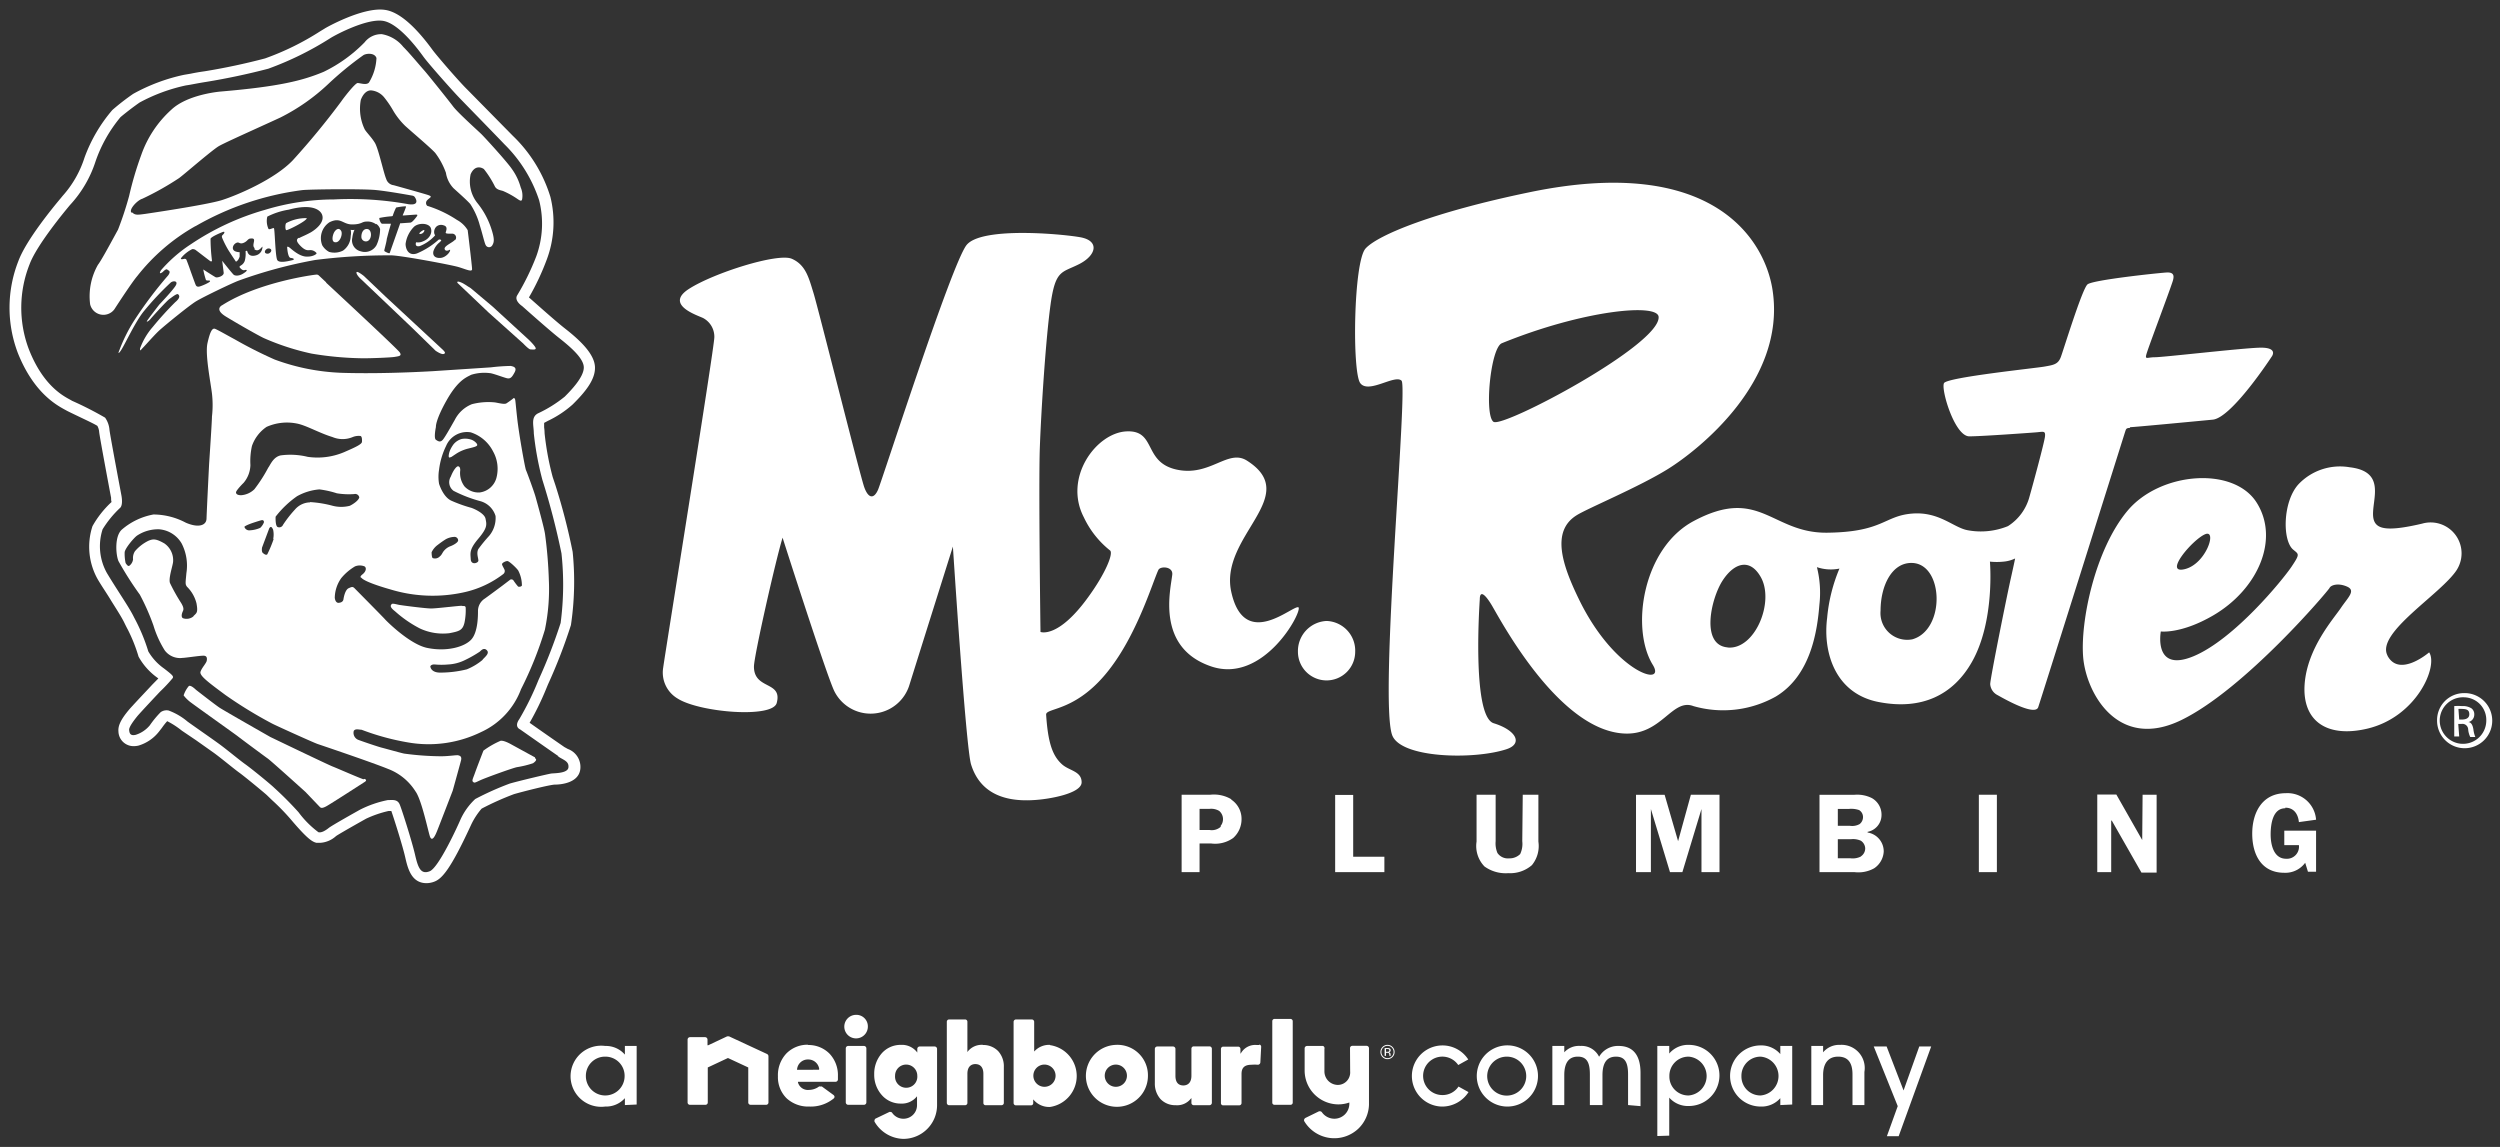 <svg width="194" height="89" fill="none" xmlns="http://www.w3.org/2000/svg"><rect width="100%" height="100%" fill="#333333" stroke="none"/><path d="M95.53 62.011a2.644 2.644 0 00-1.615-.34h-2.221v6.004h1.392v-2.221h.903a2.399 2.399 0 001.71-.43 1.955 1.955 0 00.645-1.48 1.79 1.79 0 00-.778-1.481l-.037-.052zm-.793 2.14a1.036 1.036 0 01-.859.259h-.792v-1.644h.785c.258-.026.517.031.74.163a.837.837 0 01.104 1.17l.022.052zm58.822 3.524h1.399V61.67h-1.399v6.005zm-52.78-20.532c-.311-.355-4.183 3.48-5.228-1.192-.977-4.346 5.561-7.448 1.207-10.21-1.48-.933-2.858 1.273-5.464.696-2.607-.578-1.54-3.073-3.88-2.962-2.34.111-4.91 3.577-3.31 6.664a7.197 7.197 0 002.044 2.584c.259.252-.385 1.807-1.703 3.613-2.348 3.25-3.703 2.703-3.703 2.703s-.155-11.388-.052-14.275c.104-2.888.452-8.36.83-11.107.377-2.747.866-2.473 2.221-3.161 1.355-.689 1.6-1.822.074-2.088-1.525-.267-7.649-.815-8.804.6-1.155 1.414-6.568 18.303-6.879 19.006-.31.703-.74.703-1.066-.207-.326-.91-3.576-13.905-3.94-15.075-.362-1.17-.599-2.177-1.68-2.65-1.081-.475-6.08 1.102-7.997 2.346-1.918 1.244.74 2.059 1.126 2.259a1.644 1.644 0 01.858 1.48c0 .807-3.85 24.7-3.968 25.634a2.34 2.34 0 001.118 2.406c1.695 1.081 7.404 1.555 7.693.333.452-1.71-1.77-1-1.77-2.813 0-.8 1.689-8.27 2.222-10.003 0 0 3.398 10.64 4.013 11.906a3.147 3.147 0 005.835-.497c.925-2.961 3.369-10.72 3.369-10.72s1 15.548 1.407 16.896c.548 1.791 1.999 2.961 4.88 2.776 1.154-.06 3.702-.503 3.702-1.377s-.963-.889-1.526-1.4c-.74-.666-1.088-1.688-1.229-3.857 0-.563 2.444-.178 5.058-3.702 2.095-2.799 3.243-6.664 3.657-7.53.163-.304 1.14-.267 1.074.37-.118 1.14-1.31 5.686 3.058 7.138 4.043 1.332 7.042-4.243 6.738-4.598l.015.014zm65.457 18.044l-2.007-3.531h-1.481v6.02h1.081v-4h.045l2.302 4.036h1.178V61.67h-1.089l-.029 3.517zm-.948-32.037c.281 0 5.183-.467 6.42-.585 1.48-.134 4.583-4.902 4.583-4.902s.563-.74-1.007-.681c-1.57.06-7.405.74-8.071.74-.666 0-.829.282-.57-.488s1.636-4.443 1.866-5.139c.177-.496.363-1-.407-.948-.771.052-5.695.578-6.109.919-.415.34-1.859 5.071-2.074 5.642-.214.57-.57.614-1.281.74-.71.126-7.523.83-7.782 1.28-.259.452.822 4.132 1.962 4.132.941 0 4.628-.266 5.184-.31.555-.045.74-.149.688.325-.052.474-.955 3.798-1.192 4.628a3.883 3.883 0 01-1.681 2.325 5.574 5.574 0 01-3.124.318c-1.111-.2-2.222-1.48-4.362-1.288-2.14.192-2.221 1.429-6.538 1.48-4.317.052-5.242-3.642-10.366-.903-3.954 2.11-4.91 8.33-3.17 11.158 1.089 1.77-2.961.63-5.738-5.101-1.288-2.65-2.162-5.25-.193-6.494.867-.555 4.91-2.22 7.168-3.642 2.258-1.422 9.108-6.738 8.064-13.794-.571-3.917-4.591-10.603-18.838-7.649-7.53 1.555-11.81 3.332-12.75 4.369-.941 1.036-1.052 9.58-.415 10.447.637.866 2.695-.703 3.206-.185.511.518-1.732 24.537-.74 27.47.614 1.835 6.345 1.961 8.885 1.125 1.303-.43.741-1.481-.992-2.014-1.733-.533-1.081-9.626-1.081-9.626 0-.592.296-.562.896.415.6.977 5.183 9.818 10.366 10.01 2.859.111 3.658-2.754 5.309-2.132a8.35 8.35 0 006.398-.74c2.754-1.652 3.228-5.183 3.384-7.138a8.152 8.152 0 00-.193-2.903 3.35 3.35 0 001.748.111 12.79 12.79 0 00-.955 3.828c-.341 2.673.622 5.865 3.983 6.524 3.362.659 5.798-.548 7.249-3.103 1.807-3.176 1.4-7.789 1.4-7.789.354.037.712.037 1.066 0 .308-.028.609-.111.889-.244 0 0-.037.214-.348 1.606-.311 1.392-1.585 7.715-1.585 8.145a1.036 1.036 0 00.541.837c.162.081 2.91 1.717 3.184.955.318-.955 6.664-21.124 6.745-21.376.082-.252.096-.281.385-.304l-.007-.051zm-49.381-.408c-.741-.466-.252-5.745.636-6.108 6.25-2.547 12.092-3.132 12.166-2.044.148 2.162-12.047 8.619-12.802 8.145v.007zm18.156 17.496c-2.125-.185-1.281-3.813-.393-5.182.889-1.37 2.111-1.777 2.962-.282 1.096 1.925-.452 5.664-2.562 5.472l-.007-.008zm14.342-.629a2.074 2.074 0 01-2.473-2.221c0-1.918.874-3.769 2.473-3.702 2.429.11 2.57 5.183 0 5.923zm36.86 1.251c-.903-1.747 4.132-4.738 5.369-6.619a2.399 2.399 0 00-2.681-3.606c-2.177.511-3.139.474-3.539.067-.992-.985 1.37-4.043-2.081-4.443a4.443 4.443 0 00-3.961 1.31c-1.237 1.341-1.274 4.384-.415 5.087.429.363.541.312-.133 1.319-.674 1.006-4.443 5.627-7.597 6.945-3.155 1.317-2.548-1.918-2.548-1.918s1.563.207 4.051-1.237c3.495-2.036 5.183-5.923 3.384-8.766-1.8-2.843-7.509-2.377-10.026.644-2.518 3.02-3.658 8.56-3.436 11.336.222 2.776 2.681 7.308 7.627 4.894 4.946-2.414 11.403-10.047 11.492-10.247.089-.2.622-.422 1.347-.111.726.31.089.836-.474 1.673-.562.837-2.613 3.117-2.806 5.923-.192 2.806 1.688 4.176 4.85 3.436 3.851-.904 5.531-4.857 4.813-5.924 0 0-2.317 2-3.236.252v-.015zM171.1 41.465c.985-.445.104 2.302-1.569 2.702-1.674.4.585-2.266 1.569-2.703zm6.242 21.212c.674 0 .993.511 1.052 1.118l1.333-.185a2.222 2.222 0 00-2.355-2.058c-1.807 0-2.599 1.48-2.599 3.14 0 1.658.74 3.035 2.481 3.035a1.901 1.901 0 001.629-.777l.214.696h.63v-3.184h-2.466v1.118h1.133a.937.937 0 01-.585.997.93.93 0 01-.407.062c-.97 0-1.2-1.104-1.2-1.881 0-.777.148-2.036 1.14-2.036v-.045zm-72.335-.992h-1.399v5.99h3.82v-1.192h-2.421v-4.798zm.156-11.106a2.303 2.303 0 00-2.222-2.392 2.334 2.334 0 00-2.221 2.392 2.223 2.223 0 002.221 2.221 2.223 2.223 0 002.222-2.221zm39.762 13.972a1.328 1.328 0 001.081-1.296 1.477 1.477 0 00-.74-1.318 2.54 2.54 0 00-1.377-.26h-2.696v5.998h2.696a2.51 2.51 0 001.547-.296 1.669 1.669 0 00.741-1.296 1.482 1.482 0 00-1.252-1.48v-.052zm-2.31-1.777h.844c.272-.03.548 0 .807.088a.627.627 0 01.304.541.687.687 0 01-.267.548 1.19 1.19 0 01-.74.133h-.948v-1.31zm1.77 3.702a1.423 1.423 0 01-.8.126h-.97V65.12h1.044c.253-.025.508.016.74.118a.743.743 0 01.341.585.736.736 0 01-.311.614l-.044.038zm-14.165-1.2l-1.044-3.598h-2.222v5.997h1.155v-4.894l1.481 4.894h.963l1.481-4.894v4.894h1.399V61.67h-2.221l-.992 3.606zm-12.092 0a1.84 1.84 0 01-.163 1 1.17 1.17 0 01-.866.333.975.975 0 01-.896-.415 1.912 1.912 0 01-.141-.918V61.67h-1.481v3.636a2.282 2.282 0 00.615 1.932 2.806 2.806 0 001.844.519 2.57 2.57 0 001.836-.622 2.36 2.36 0 00.445-.862c.086-.314.106-.644.058-.967V61.67h-1.214l-.037 3.606zm73.098-11.491a2.138 2.138 0 011.548 3.647 2.141 2.141 0 01-3.658-1.522 2.103 2.103 0 01.608-1.506 2.1 2.1 0 011.502-.619zm0 .326a1.809 1.809 0 00-1.88 2.093 1.813 1.813 0 001.39 1.474 1.807 1.807 0 002.2-1.753 1.75 1.75 0 00-1.038-1.662 1.755 1.755 0 00-.672-.152zm-.392 3.036h-.385v-2.355c.199-.015.4-.015.599 0 .26-.02.518.043.741.178a.575.575 0 01.215.488.596.596 0 01-.46.578c.208 0 .341.222.393.577.023.199.073.393.148.578h-.392a1.61 1.61 0 01-.163-.6.445.445 0 00-.511-.415h-.259l.074.97zm0-1.311h.214c.311 0 .57-.111.57-.407 0-.297-.148-.415-.57-.415a1.207 1.207 0 00-.274 0l.06.822z" fill="#fff"/><path fill-rule="evenodd" clip-rule="evenodd" d="M44.045 58.109l-.252-.14a345.92 345.92 0 01-2.695-1.881c.488-.852.918-1.735 1.288-2.644l.134-.325a40.92 40.92 0 001.784-4.613c.28-1.88.325-3.788.134-5.68a47.988 47.988 0 00-1.34-5.182l-.208-.622c-.3-1.114-.51-2.25-.63-3.399a3.251 3.251 0 00-.036-.459v-.348l.288-.155c.7-.33 1.349-.759 1.926-1.274.925-.918 1.77-1.902 1.732-2.902-.037-1-1.118-2.044-2.288-2.962-.573-.441-1.765-1.496-2.424-2.08l-.002-.002-.012-.01c-.185-.164-.326-.29-.398-.351a19.185 19.185 0 001.392-2.962 8.211 8.211 0 00.274-4.835 11.047 11.047 0 00-2.91-4.738L36.241 6.93c-.578-.562-2.325-2.576-2.688-3.072C32.168 1.963 30.909.897 29.85.764c-1.703-.237-4.62 1.414-4.665 1.458l-.319.193a20.878 20.878 0 01-4.294 2.117 49.089 49.089 0 01-4.695 1c-.526.074-.822.133-1.074.185l-.525.089a14.193 14.193 0 00-3.947 1.48c-.562.387-1.1.804-1.614 1.252a11.927 11.927 0 00-2.162 3.702 8.143 8.143 0 01-1.696 2.962l-.133.163c-.622.74-2.695 3.265-3.295 4.88a9.892 9.892 0 00-.045 7.151c1.23 3.082 2.99 4.036 3.692 4.417l.048.026c.07.041.22.115.415.21a155.137 155.137 0 00.532.256l.317.152c.426.203.942.449 1.164.589.082.148.13.312.141.481.074.578.837 4.628.926 5.102 0 .096 0 .23.037.326a7.632 7.632 0 00-1.481 1.873 5.138 5.138 0 00.414 4.139c.182.309.376.608.561.894.17.263.334.516.476.757l.145.231c.376.597.7 1.111.877 1.48.096.199.178.362.259.51.346.678.628 1.387.844 2.118.363.654.87 1.219 1.481 1.65l.052.045-.104.104-.363.37c-.07.077-.218.234-.4.428-.503.535-1.273 1.355-1.436 1.556-.615.74-.83 1.215-.792 1.651a1.17 1.17 0 001.184 1.14 1.6 1.6 0 00.378-.044 3.168 3.168 0 001.57-1.066l.237-.303c.127-.184.265-.36.415-.526.404.206.787.454 1.14.74l1.096.74 1.392.985c.274.2.659.504 1.029.8.37.296.74.592.948.74.466.341 1.843 1.481 2.11 1.718l.422.407c.511.464.994.959 1.444 1.481 1.318 1.555 1.68 1.748 2 1.83h.295a2.01 2.01 0 001.23-.527c.148-.103.844-.51 2.08-1.206l.252-.141a8.487 8.487 0 011.725-.593h.23c.237.682.874 2.696 1.073 3.57.2.873.474 2.028 1.66 2.028a1.72 1.72 0 00.621-.126c.593-.23 1.266-1.014 2.755-4.228l.096-.207c.211-.44.48-.852.8-1.222a22.05 22.05 0 012.51-1.125c.74-.215 2.82-.74 3.176-.74.356 0 1.874-.082 1.977-1.237a1.48 1.48 0 00-.962-1.525l-.03-.015zm-.689.585c-.459-.311-2.998-2.095-2.998-2.095s-.49-.185-.06-.793a22.256 22.256 0 001.481-3.02 40.933 40.933 0 001.726-4.443 22.67 22.67 0 00.066-5.398 57.097 57.097 0 00-1.48-5.7 23.474 23.474 0 01-.667-3.614c0-.145-.014-.292-.028-.436-.043-.457-.084-.88.339-1.112a9.922 9.922 0 002.088-1.303c.533-.533 1.48-1.525 1.48-2.265 0-.74-1.14-1.674-1.954-2.318-.814-.644-2.828-2.443-2.828-2.443s-.645-.415-.386-.837a19.251 19.251 0 001.481-3.028 7.403 7.403 0 00.223-4.34 10.816 10.816 0 00-2.696-4.353c-.303-.32-1.312-1.359-2.188-2.26a484.061 484.061 0 01-1.322-1.36c-.547-.57-2.369-2.614-2.776-3.177-.407-.563-1.91-2.606-3.155-2.784-1.244-.177-3.59 1.044-4.072 1.348a24.575 24.575 0 01-4.813 2.37 52.66 52.66 0 01-4.806 1.02c-.253.04-.45.074-.614.103l-.34.063c-.208.04-.384.074-.63.109a13.45 13.45 0 00-3.591 1.325c-.837.585-1.481 1.133-1.481 1.133a10.92 10.92 0 00-1.94 3.436 9.077 9.077 0 01-1.985 3.39c-.385.46-2.57 3.088-3.132 4.591a9.136 9.136 0 00-.074 6.56C3.306 29.86 4.847 30.693 5.413 31c.077.042.135.074.173.1.88.39 1.737.827 2.57 1.31.198.281.316.612.34.955.074.57.918 5.035.918 5.035s.163.74-.082 1a8.087 8.087 0 00-1.37 1.673 4.265 4.265 0 00.341 3.406c.34.566.684 1.103 1 1.595v.002c.469.73.873 1.36 1.103 1.838.455.84.825 1.723 1.103 2.636.308.525.724.977 1.222 1.326.681.526.74.6.674.74-.307.37-.636.721-.985 1.051 0 0-1.577 1.674-1.784 1.933-.208.26-.637.807-.615 1.044.022.237.074.481.511.378a2.33 2.33 0 001.096-.74c.249-.362.529-.702.837-1.015a.782.782 0 01.293-.13.792.792 0 01.321-.003c.54.2 1.042.493 1.481.866.25.18.62.44 1.007.712l.618.434c.343.242.656.464.863.616.271.199.65.5 1.016.79l.008.007c.381.304.75.596.968.75.43.304 1.88 1.481 2.221 1.807a26.876 26.876 0 011.903 1.91 7.47 7.47 0 001.548 1.555c.244.06.57-.148.8-.333.229-.185 2.036-1.2 2.436-1.422a8.32 8.32 0 012.147-.74l.149-.003c.305-.01.616-.02.77.336.177.415.962 2.903 1.191 3.895.23.992.43 1.577 1.14 1.296.711-.282 2.222-3.614 2.392-4.02a5.011 5.011 0 011.14-1.585 22.626 22.626 0 012.68-1.2c.741-.215 2.963-.74 3.207-.777.043-.007.111-.011.195-.016.391-.024 1.116-.07 1.153-.466.034-.368-.206-.502-.526-.681h-.002a4.757 4.757 0 01-.309-.185l.081.015z" fill="#fff"/><path d="M34.419 27.47c-.178.052-.614-.251-.614-.251l-1.852-1.807-4.013-3.82c-.155-.148-.34-.407-.26-.482.082-.074.556.304.556.304l1.688 1.607 4.443 4.124c.178.178.23.274.052.326zm-1.54-9.617c.133-.038 0 .288-.252.303-.252.015.119-.266.252-.303zm-6.909.111c-.155.214-.303.836.06.836.355.03.585-.636.444-.88-.14-.245-.348-.171-.503.044zm2.33.757a.35.35 0 00.158.005h.015c.422-.11.415-.955 0-.955-.274-.015-.43.281-.43.592a.348.348 0 00.258.358zm-6.076-1.416c-.104.044-.104.555 0 .555h-.008c.104.03 1.637-.74 1.585-.933a3.23 3.23 0 00-1.577.378z" fill="#fff"/><path fill-rule="evenodd" clip-rule="evenodd" d="M23.475 14.75a22.335 22.335 0 00-8.3 2.799h-.015a15.275 15.275 0 00-4.502 3.865c-.407.481-1.378 1.962-1.785 2.591a1.058 1.058 0 01-1.88-.4 4.938 4.938 0 01.607-3.057c.224-.279.866-1.46 1.26-2.182.14-.257.248-.456.295-.536.335-.86.624-1.737.866-2.628.245-1.078.56-2.139.94-3.177a8.507 8.507 0 012.333-3.51c1.296-1.22 3.85-1.413 3.85-1.413 4.51-.385 6.339-.844 7.982-1.533a11.306 11.306 0 003.17-2.288 1.63 1.63 0 011.332-.63 2.74 2.74 0 011.666.986c.336.33.931 1.024 1.313 1.47.158.183.28.324.331.38.178.193 1.851 2.274 2.221 2.77.273.365 1.206 1.23 1.784 1.766.207.191.368.34.438.41.266.267 1.925 2.074 2.347 2.688.31.433.54.916.681 1.43.123.281.161.592.111.895-.037.208-.177.119-.355 0a6.491 6.491 0 00-1.14-.63l-.109-.03c-.181-.047-.411-.106-.52-.332a7.478 7.478 0 00-.845-1.333c-.185-.133-.703-.34-1.03.4a2.68 2.68 0 00.512 2.221 6.21 6.21 0 011.059 1.903c.318.933.244 1.155.118 1.377a.289.289 0 01-.518 0c-.054-.091-.132-.376-.223-.713-.072-.264-.152-.56-.236-.82a5.68 5.68 0 00-.74-1.658c-.23-.259-.648-.635-1.021-.972a63.42 63.42 0 01-.276-.25 2.222 2.222 0 01-.592-1.199 5.822 5.822 0 00-.822-1.533c-.208-.243-.937-.879-1.573-1.434a64.927 64.927 0 01-.76-.668 5.715 5.715 0 01-.917-1.155 7.83 7.83 0 00-.74-1.089 1.481 1.481 0 00-1.008-.518c-.348 0-.622.303-.785.74a3.701 3.701 0 00.304 2.288c.081.13.188.257.306.398.151.18.32.381.479.639.165.269.365 1.012.546 1.683.128.475.246.914.335 1.123a.689.689 0 00.585.489s2.103.585 2.599.74c.368.115.304.165.162.277-.05.04-.109.086-.162.145a.305.305 0 000 .437 9.045 9.045 0 012.31 1.096c.343.185.629.458.83.792 0 0 .34 2.784.34 3.028 0 .187-.276.093-.66-.038-.12-.04-.249-.084-.384-.125-.57-.17-4.235-.859-5.183-.91a45.3 45.3 0 00-5.96.362 36.462 36.462 0 00-5.925 1.6c-.518.192-2.754 1.266-3.31 1.607-.555.34-2.473 1.91-2.858 2.265-.257.238-.659.68-.948.997-.145.159-.261.287-.318.343a2.17 2.17 0 00-.104.114c-.088.102-.118.136-.118-.054.223-.617.56-1.188.992-1.681a25.274 25.274 0 011.74-1.918c.437-.363.319-.533.223-.614-.078-.066-.324.114-.529.263l-.138.1c-.215.147-1.37 1.421-1.48 1.562-.112.14-.282.237-.282.177 0-.059.97-1.303.97-1.303s.962-1.007 1.244-1.429c.281-.422-.156-.437-.348-.288a22.395 22.395 0 00-2.155 2.31c-.426.553-.888 1.433-1.246 2.113-.22.42-.401.763-.509.907-.281.378-.074-.096-.074-.096.293-.775.663-1.52 1.103-2.221a31.605 31.605 0 012.68-3.569c.187-.274.094-.332-.001-.391-.026-.017-.052-.032-.072-.053-.097-.096-.356.192-.356.192-.385.267-.14-.133-.14-.133a11.012 11.012 0 012.332-2.029 20.184 20.184 0 015.724-2.658 18.56 18.56 0 015.383-.814 25.34 25.34 0 015.768.37c.844.118.63-.37.474-.577a.319.319 0 00-.14-.082s-1.807-.333-2.83-.437c-1.021-.103-4.93-.066-5.723 0zm-12.432.674c-.385.111-1.066.837-.844 1.074l.066-.008c.22.213.406.188.956.114l.074-.01s4.731-.689 5.923-1.066c1.192-.378 4.087-1.607 5.502-3.088a59.375 59.375 0 003.776-4.59c.119-.186 1.059-1.407 1.259-1.407.054 0 .129.014.214.03.228.043.527.098.667-.075.35-.572.549-1.225.578-1.895-.126-.385-.689-.385-.993-.237a25.687 25.687 0 00-2.754 2.258 15.548 15.548 0 01-3.702 2.592c-.466.217-1.086.499-1.727.79-1.305.594-2.697 1.227-3.05 1.43-.335.195-1.316 1.015-2.1 1.67-.442.37-.821.688-.987.811a22.373 22.373 0 01-2.858 1.607zm24.347 3.048a.304.304 0 01-.075.165l.007-.044c-.074.091-.223.186-.375.281-.242.153-.49.31-.44.46.082.244.416.037.416.037.066.14-.319.614-.74.644-.423.03-.63-.186-.549-.526a1.48 1.48 0 01.474-.681c.096-.096.178-.148.096-.2a.171.171 0 00-.177 0 5.987 5.987 0 01-1.674 1.059c-.681.23-.88-.385-.88-.74.067-.509.302-.98.666-1.34.384-.327 1.162-.275 1.295.118.134.392-.118.836-.607 1.021a.903.903 0 01-.54.074s-.148.393.288.296a3.103 3.103 0 001.104-.74c.11-.111.096-.111.044-.163a.576.576 0 01.156-.622.563.563 0 01.533-.089c.32.082.242.33.196.48-.017.055-.03.097-.019.113.045.059.17.059.46.059a.303.303 0 01.341.338zm-3.126-1.819c.178-.007.111.074.111.074v.022s-.362.526-.533.526l-.74.052c-.03 0-.033-.013-.036-.013-.002 0-.004.003-.009.013-.014.03-.784 2.221-.814 2.303-.03.081-.363-.111-.363-.111a.104.104 0 01-.06-.09c0-.015.024-.107.055-.228.057-.226.138-.551.138-.652l.178-.682c.03-.088.148-.503.148-.503h-.674c-.133 0-.259-.393-.222-.452.296-.06.595-.102.896-.126.089-.007.148-.014.148-.074a4.54 4.54 0 01.252-.607c.232-.05.467-.082.703-.096.09 0 .067.03.045.104a7.867 7.867 0 01-.222.555c-.03.052-.015.052.066.052l.933-.067zm-3.828.54c.264-.02.526.053.74.208l.03-.022a.74.74 0 01.289.392c0 .435-.096.865-.281 1.259a1.036 1.036 0 01-1.215.474.872.872 0 01-.659-1.059c.024-.213.081-.42.17-.615a.542.542 0 01-.296 0 1.153 1.153 0 010 .474 1.406 1.406 0 01-.592 1.14 1.48 1.48 0 01-1.081.104 1.369 1.369 0 01-.533-.51 1.48 1.48 0 01.563-1.793c.532-.261.792-.14 1.082-.007.186.086.383.178.673.178.437 0 .621-.078.772-.141a.776.776 0 01.338-.081zm-8.742 1.627c-.03.151-.065.322.064.432l-.015.089c.25.204.452-.023.556-.14.032-.035.054-.06.066-.06a.674.674 0 01-.525.681c-.526.139-.627-.233-.651-.322l-.001-.004c-.022-.081-.133 0-.133 0a2.17 2.17 0 01-.06.74.674.674 0 01-.303.365c-.084.057-.137.093-.082.162.119.147.23.207.311.207.082 0 .178-.06.222 0 .045.059-.207.222-.333.296-.303.163-.555.133-.659.067-.103-.067-.91-1.096-.91-1.096s.088.666.118.925c.03.26-.496.408-.615.356-.118-.052-.97-.608-.97-.608.048.277.118.55.208.815.04.047.117.046.186.045.071 0 .132-.002.132.051 0 .104-.726.407-.859.422-.133.015-.185-.022-.237-.096-.028-.04-.23-.603-.417-1.122a21.47 21.47 0 00-.323-.877.162.162 0 00-.163-.06.525.525 0 00-.03.006c-.095.02-.329.067-.192-.102.229-.276.514-.5.836-.659a.386.386 0 01.304.097c.041.027.263.197.497.378.275.21.566.434.606.458.074.045.126.015.126-.051-.07-.56-.107-1.124-.11-1.689.066-.163.762-.451.932-.518.17-.067.178.03.082.148-.097.119-.186.126-.097.34.12.28.256.552.408.815.118.207.644.992.644.992s.177-.037.289-.392v-.34a.995.995 0 01-.341-.067c-.311-.134-.193-.511.06-.644.125-.067.187-.04.255-.011.069.03.145.062.3.01a.812.812 0 00.323-.213c.077-.074.14-.134.24-.134.333-.046.3.114.26.308zm.893.81c-.066-.09-.022-.208.09-.29a.267.267 0 01.34 0c.074.082.03.208-.09.29a.28.28 0 01-.34 0zm2.886-1.282a4.671 4.671 0 00-.25.12l-.051-.008c-.245.148-.097.363.11.585.379.397.575.38.739.367.028-.002.056-.005.084-.005a.643.643 0 01.459.23c.03.089-.297.274-.674.274-.524.046-1.061-.4-1.329-.623a1.133 1.133 0 00-.152-.117c-.126-.06-.126 0-.126 0s.037.821.274.844c.237.022.326.11.155.17l-.072.017c-.347.08-.968.224-1.12-.017-.096-.153-.145-.973-.185-1.629-.028-.458-.05-.836-.081-.851-.033-.017-.1.007-.171.034-.09.033-.19.07-.244.032a1.48 1.48 0 01-.096-.962 5.648 5.648 0 011.666-.54c1.844-.497 2.458.044 2.584.392.237.629-.592 1.206-.874 1.37a8.71 8.71 0 01-.646.317z" fill="#fff"/><path d="M24.734 21.37l.592.555h-.03s5.532 5.131 5.724 5.42c.172.257-.034.291-.285.332l-.092.016c-.29.052-1.726.11-2.466.11a25.635 25.635 0 01-3.991-.362 19.132 19.132 0 01-3.702-1.2c-.348-.155-2.022-1.103-2.962-1.68-.94-.578-.274-.881-.274-.881 2.858-1.814 7.175-2.37 7.3-2.37a.237.237 0 01.186.06zm10.692 13.823l-.4.267-.037.007c-.17.096-.17-.015-.17-.11a1.48 1.48 0 01.118-.445c.071-.154.158-.3.26-.437.16-.193.374-.334.614-.407.247-.048.502-.033.74.044.208.06.46.267.482.4.02.118-.222.178-.539.257-.041.01-.084.02-.127.032-.334.077-.652.21-.94.392zM34.835 47.1c.446-.047.853-.09.99-.09l.105.022c.207-.037.207.119.207.119.017.385-.013.77-.089 1.147-.14.63-.43.69-1.17.837a4.227 4.227 0 01-2.288-.363 9.15 9.15 0 01-1.94-1.34c-.44-.337-.331-.463-.266-.538l.014-.017c.047-.059.259-.01.436.031l.127.028c.185.037 2.051.282 2.495.282.244 0 .84-.063 1.38-.119z" fill="#fff"/><path fill-rule="evenodd" clip-rule="evenodd" d="M42.297 41.465c.154 1.137.25 2.28.29 3.428v.037a15.548 15.548 0 01-.304 3.939 28.086 28.086 0 01-1.851 4.612 5.925 5.925 0 01-3.11 3.332 9.248 9.248 0 01-5.613.807 18.992 18.992 0 01-3.65-.992c-.046 0-.099-.007-.155-.014-.171-.021-.369-.046-.453.11a.585.585 0 00.356.69c.392.147 1.525.532 1.821.606.112.028.348.093.613.165.44.12.958.262 1.12.294.95.131 1.907.2 2.866.208.312 0 .633-.03.885-.054.23-.022.402-.038.455-.02l.018.006c.111.035.266.085.19.393-.082.326-.645 2.347-.645 2.347s-1.17 3.036-1.23 3.17l-.017.04c-.087.207-.366.868-.538.285-.042-.144-.1-.371-.168-.643-.23-.912-.587-2.326-.935-2.8a4.332 4.332 0 00-2.14-1.747c-1.273-.518-5.16-1.829-5.464-1.933-.304-.103-3.28-1.45-3.525-1.584a33.425 33.425 0 01-3.628-2.221c-1.34-.992-2.022-1.503-1.925-1.8.05-.154.168-.327.276-.483.098-.143.187-.272.205-.36.037-.186.03-.386-.222-.4-.143-.009-.586.047-.982.097-.302.038-.576.073-.67.073a1.481 1.481 0 01-1.384-.585 7.877 7.877 0 01-.874-1.925 17.272 17.272 0 00-1.059-2.4 25.565 25.565 0 01-1.658-2.605c-.208-.504-.311-1.933.266-2.444a5.183 5.183 0 012.451-1.17 5.42 5.42 0 012.51.637c.992.43 1.592.208 1.607-.31.015-.52.185-3.97.207-4.332.023-.363.215-3.206.215-3.591a7.86 7.86 0 000-1.792c-.027-.216-.07-.492-.117-.8-.162-1.042-.38-2.446-.23-3.11.192-.858.362-1.192.584-1.11.143.052.589.3.987.52.218.12.422.233.553.302a33.513 33.513 0 003.088 1.562c1.662.617 3.412.964 5.183 1.03 2.444.08 5.294-.023 7.094-.127l4.494-.296c.514-.063 1.03-.1 1.548-.11.207.044.51.11.303.495-.207.385-.325.518-.592.46-.267-.06-1.14-.4-1.355-.4a3.434 3.434 0 00-1.429.133l-.123.064c-.369.186-.973.492-1.773 1.905-.896 1.585-.836 2.08-.836 2.08s-.185.867 0 .993.34.215.533 0c.157-.175.59-.942.816-1.343l.117-.204c.28-.552.75-.984 1.325-1.215a5.097 5.097 0 011.777-.14c.07.01.15.026.232.042.254.05.535.106.664.039.184-.119.363-.248.533-.385 0 0 .045-.067.111 0 .046.045.053.122.098.57.021.211.05.503.095.91.14 1.282.614 3.925.689 4.08.074.156.629 1.666.74 2.066l.016.058c.142.51.675 2.427.724 2.86zm-27.664 6.542a.837.837 0 00.393-.19h-.022a3.1 3.1 0 01.088-.086c.186-.178.273-.26.157-.906a2.732 2.732 0 00-.74-1.296c-.128-.18-.122-.24-.065-.837l.02-.214a3.754 3.754 0 00-.363-2.295 2.222 2.222 0 00-1.755-1.11 2.961 2.961 0 00-1.696.48c-.237.148-.977 1.03-.977 1.318a3.53 3.53 0 00.074.822l.028.04c.078.11.178.251.283.153a.741.741 0 00.267-.482.962.962 0 01.148-.629 3.26 3.26 0 011.036-.807c.378-.163.607-.163 1.244.2a1.577 1.577 0 01.681 1.392c0 .093-.046.28-.1.499-.101.408-.23.931-.144 1.182.258.538.55 1.06.874 1.562.133.23.222.43.133.614-.089.186-.163.46 0 .556.14.05.29.062.436.034zm19.986-13.406a5.776 5.776 0 00-.548 1.85c-.06.361-.06.729 0 1.09 0 0 .304 1.028.963 1.317.48.213.975.391 1.48.533.134.023 1.074.408 1.163.86l.01.048c.084.421.134.671-.565 1.499-.649.767-.629 1.056-.602 1.452l.01.147c.022.481.592.304.592.104 0-.059-.015-.132-.031-.215-.04-.2-.09-.456.03-.681.26-.357.539-.698.837-1.022.36-.43.538-.982.497-1.54a1.702 1.702 0 00-1.163-1.148 10.315 10.315 0 01-2.096-.807.83.83 0 01-.214-1.103c.244-.615.489-.822.577-.8.09.023.156.097.156.304-.059.447.061.899.333 1.259a1.48 1.48 0 001.185.466 1.549 1.549 0 001.28-1.096 2.754 2.754 0 00-.251-2.088 2.963 2.963 0 00-1.733-1.48 1.755 1.755 0 00-1.91 1.05zm-.022 7.241a7.24 7.24 0 00-.622.437 1.48 1.48 0 00-.482.577s0 .415.09.452a.511.511 0 00.555-.14c.14-.104.207-.304.288-.393.129-.168.3-.299.496-.378.238-.081.63-.296.63-.466a.28.28 0 00-.319-.267 1.48 1.48 0 00-.636.178zm-15.468-.746a.392.392 0 00.259.058h-.03c.289-.01.573-.076.837-.193.128-.121.227-.27.289-.437 0-.074-.03-.192-.193-.155-.163.037-.74.23-.74.23s-.548.192-.585.288c.028.086.086.16.163.209zm1.614 1.916c.195-.393.363-.799.503-1.214l-.051.051a1.757 1.757 0 000-.74c-.075-.17-.17-.333-.304-.104l-.555 1.481s-.06.319.059.422c.118.104.266.193.348.104zm-1-5.05c.412-.534.777-1.104 1.089-1.703v.015c.03-.047.06-.098.09-.151.174-.296.391-.669.843-.782a5.644 5.644 0 012.117.111 5.287 5.287 0 002.814-.362c.837-.363 1.377-.608 1.392-.8.015-.193 0-.46-.14-.46a1.23 1.23 0 00-.57.082 2.022 2.022 0 01-1.585 0c-.475-.143-.946-.35-1.389-.543-.517-.227-.996-.436-1.395-.508a3.895 3.895 0 00-2.325.266 2.962 2.962 0 00-1.133 1.481 5.414 5.414 0 00-.119 1.481 2.22 2.22 0 01-.526 1.377c-.251.245-.592.63-.592.74 0 .112.089.223.4.223a1.644 1.644 0 001.03-.467zm3.672 1.174c.202-.096.422-.148.645-.152l-.007-.022a8.643 8.643 0 011.77.289c.432.11.885.11 1.317 0 .237-.111.681-.4.74-.652a.32.32 0 00-.392-.259 5.73 5.73 0 01-1.347-.06 7.5 7.5 0 00-1.355-.303 4.25 4.25 0 00-1.74.533 7.617 7.617 0 00-1.659 1.585s-.037.703.155.8a.316.316 0 00.352-.066.32.32 0 00.07-.105 9.11 9.11 0 01.926-1.185 1.59 1.59 0 01.525-.403zm12.81 12.805a4.62 4.62 0 001.23-.74h-.015c.034-.044.082-.093.134-.145.177-.18.396-.4.207-.595-.212-.218-.412-.026-.515.073l-.04.038a9.39 9.39 0 01-1.148.651 3.31 3.31 0 01-1.296.34 5.7 5.7 0 01-.97.006 1.316 1.316 0 00-.193-.005c-.096.015-.281.089-.207.23 0 0 .081.4.74.4.7 0 1.395-.085 2.074-.253zm3.977-6.426c.052.03.252.037.304-.097l-.008-.066a2.496 2.496 0 00-.281-1.074c-.104-.17-.696-.74-.844-.74-.148 0-.415.14-.415.244 0 .056.06.171.117.276.047.09.09.171.09.205a.296.296 0 01-.118.289 7.7 7.7 0 01-2.962 1.392 11.226 11.226 0 01-5.82-.215s-1.94-.533-2.221-.896c0 0-.2-.037.089-.266.288-.23.318-.511.155-.615a.984.984 0 00-.74 0c-.406.24-.767.548-1.067.911a2.703 2.703 0 00-.503 1.525c.06.482.348.385.348.385s.289-.015.326-.266c.037-.252.155-.748.4-.86.244-.11.318-.14.459 0 .14.142 2.228 2.252 2.362 2.407.133.156 1.925 1.94 3.265 2.221 1.548.326 2.947-.088 3.45-.666.504-.578.504-1.829.504-2.221a1.14 1.14 0 01.533-.94c.385-.275 1.377-1.015 1.377-1.015l.593-.452a.2.2 0 01.259.075c.106.16.222.313.348.459z" fill="#fff"/><path d="M26.674 59.843c.59.252 1.28.546 1.525.628l.089-.03c.267.104 0 .245 0 .245s-2.621 1.695-2.962 1.88c-.34.185-.43.126-.503.06l-1.118-1.17s-2.68-2.421-2.925-2.592c-.245-.17-2.266-1.673-2.333-1.732-.03-.028-.71-.515-1.478-1.065-.901-.646-1.922-1.377-2.15-1.549a2.873 2.873 0 01-.57-.555 2.16 2.16 0 01.385-.704c.133-.17.57.267.57.267s1.488 1.162 1.837 1.392c.348.23 3.939 2.273 3.939 2.273s4.428 2.132 4.828 2.288c.155.06.49.203.866.364zm9.618-37.629l.237.148 1.681 1.414 2.696 2.473c.229.2.666.652.666.785s-.274.081-.407.081c-.134 0-.563-.459-.563-.459l-2.688-2.406-2.414-2.296c-.103-.251.437.037.437.037s.207.119.355.223zm3.362 35.54l1.866 1.021v.067c.207.111-.022.289-.156.385a7.662 7.662 0 01-1.243.304c-.304.052-2.474.836-2.88 1.029l-.059.027c-.35.166-.37.175-.475.084-.084-.073-.036-.197.057-.438.029-.076.063-.164.098-.265.149-.423.652-1.718.652-1.718a6.75 6.75 0 011.274-.74c.215-.134.866.244.866.244zm19.925 24.063l-3.006-1.396h-.147l-1.472.693h-.052v-.451a.189.189 0 00-.19-.179h-1.177a.19.19 0 00-.178.179v4.89a.18.18 0 00.11.166.18.18 0 00.068.013h1.199a.178.178 0 00.189-.178v-2.719l1.566-.734 1.576.734v2.719a.179.179 0 00.179.178h1.198a.178.178 0 00.19-.178v-3.59a.189.189 0 00-.106-.168m7.514-.63h-1.229a.19.19 0 00-.179.179v4.198a.189.189 0 00.18.19h1.229a.189.189 0 00.189-.19v-4.198a.188.188 0 00-.19-.179zm-.62-2.414a.915.915 0 00-.884 1.098.913.913 0 001.248.658.913.913 0 00.562-.843.893.893 0 00-.925-.913zm9.86 2.33a1.377 1.377 0 00-1.147.473l-.063.084v-2.351a.178.178 0 00-.189-.179h-1.23a.179.179 0 00-.178.179v6.297a.179.179 0 00.179.179h1.23a.18.18 0 00.174-.108.178.178 0 00.014-.07v-2.257c0-.683.431-.756.61-.756.547 0 .63.472.63.745v2.267a.169.169 0 00.18.179h1.229a.179.179 0 00.179-.179v-2.792a1.741 1.741 0 00-.442-1.228 1.597 1.597 0 00-1.177-.472m14.956 4.671a1.346 1.346 0 001.145-.473l.074-.084v.368a.18.18 0 00.179.189h1.23a.19.19 0 00.178-.19v-4.198a.189.189 0 00-.179-.178h-1.23a.179.179 0 00-.178.178v2.1c0 .682-.441.755-.62.755-.547 0-.62-.462-.62-.745v-2.1a.189.189 0 00-.19-.178h-1.229a.189.189 0 00-.179.179v2.676c-.012.45.146.889.442 1.228a1.577 1.577 0 001.177.473zm-9.322-2.289a.86.86 0 01-.862.861.863.863 0 01-.862-.86.86.86 0 011.471-.61.86.86 0 01.253.61zm-.431-2.393a1.548 1.548 0 00-1.167.452l-.063.063v-2.299a.188.188 0 00-.179-.189h-1.23a.19.19 0 00-.188.19v6.297a.178.178 0 00.189.178H80a.168.168 0 00.178-.178v-.284l.064.074a1.588 1.588 0 001.24.514 2.429 2.429 0 002.071-2.398 2.422 2.422 0 00-2.071-2.399m5.969 2.372a.86.86 0 01-.862.861.863.863 0 01-.861-.86.86.86 0 011.47-.61.86.86 0 01.253.61zm-.862-2.393a2.409 2.409 0 00-2.163 1.543 2.4 2.4 0 001.814 3.224 2.41 2.41 0 002.445-1.044 2.4 2.4 0 00.395-1.33 2.359 2.359 0 00-1.54-2.248 2.367 2.367 0 00-.95-.145zM70.32 84.41a.862.862 0 01-.862-.934.86.86 0 011.471-.61.86.86 0 01.253.61.86.86 0 01-.862.934zm2.396-3.023a.189.189 0 00-.189-.179h-1.156a.19.19 0 00-.19.179v.294l-.062-.084a1.482 1.482 0 00-1.209-.515 1.947 1.947 0 00-1.492.662 2.401 2.401 0 00-.579 1.616 2.35 2.35 0 00.579 1.606 1.923 1.923 0 001.492.672 1.485 1.485 0 001.188-.494l.063-.073v.693a1.049 1.049 0 01-1.051 1.05 1.052 1.052 0 01-.873-.452.156.156 0 00-.147-.074.106.106 0 00-.073 0l-1.051.504a.148.148 0 00-.095.116.179.179 0 000 .147 2.657 2.657 0 002.218 1.322 2.62 2.62 0 002.427-1.61c.132-.319.2-.66.2-1.003v-4.377zm25.024-.294h-.21a1.273 1.273 0 00-1.198.577l-.073.105v-.378a.178.178 0 00-.179-.178h-1.156a.179.179 0 00-.179.178v4.199a.167.167 0 00.179.178h1.24a.179.179 0 00.179-.178v-2.257c0-.493.242-.714.778-.714a2.93 2.93 0 01.494 0 .2.2 0 00.189-.178l.063-1.207a.178.178 0 00-.158-.19m2.428-1.983h-1.23a.176.176 0 00-.13.056.177.177 0 00-.048.133v6.298a.167.167 0 00.178.178h1.23a.167.167 0 00.168-.108.168.168 0 00.011-.07v-6.298a.174.174 0 00-.011-.071.184.184 0 00-.097-.103.18.18 0 00-.071-.015zm-36.596 3.947H61.85a.84.84 0 01.883-.798.852.852 0 01.84.756l-.03.042zm-.81-1.942a2.293 2.293 0 00-1.712.682 2.454 2.454 0 00-.652 1.763 2.305 2.305 0 00.662 1.7 2.472 2.472 0 001.776.651 2.819 2.819 0 001.882-.619.179.179 0 00.073-.136.22.22 0 00-.073-.137l-.904-.66a.222.222 0 00-.116 0 .158.158 0 00-.115 0c-.222.165-.49.256-.768.261a.8.8 0 01-.861-.577v-.052h2.91a.19.19 0 00.19-.168v-.284a2.423 2.423 0 00-.652-1.731 2.29 2.29 0 00-1.692-.672m42.093 2.047a.975.975 0 01-.245.73.954.954 0 01-.701.32 1.05 1.05 0 01-1.051-1.05v-1.743a.188.188 0 00-.105-.23h-1.24a.192.192 0 00-.131.05.191.191 0 00-.059.128v1.742a2.628 2.628 0 002.628 2.613 2.58 2.58 0 00.841-.146v.105a1.163 1.163 0 01-1.167 1.154 1.187 1.187 0 01-.956-.493.181.181 0 00-.147-.084h-.084l-1.051.514a.232.232 0 00-.095.105.17.17 0 00-.016.074c0 .025.005.05.016.073a2.715 2.715 0 004.204.577 2.687 2.687 0 00.82-1.847v-4.398a.19.19 0 00-.189-.178h-1.104a.178.178 0 00-.126.052.177.177 0 00-.053.126m-57.794.662a1.484 1.484 0 00-1.503 1.51 1.5 1.5 0 001.503 1.502 1.504 1.504 0 001.503-1.501 1.488 1.488 0 00-1.503-1.511zm1.524 3.757v-.535a1.955 1.955 0 01-1.524.65 2.378 2.378 0 01-2.478-1.37 2.37 2.37 0 011.477-3.252 2.378 2.378 0 011-.08 1.946 1.946 0 011.525.672v-.672h.914v4.545l-.914.042zm65.466-1.007a2.426 2.426 0 01-2.102 1.123 2.379 2.379 0 01-1.991-1.214 2.368 2.368 0 01.009-2.33 2.377 2.377 0 014.063-.11l-.777.431a1.491 1.491 0 00-2.037-.416 1.49 1.49 0 00.796 2.746 1.475 1.475 0 001.262-.66l.777.43zm2.964-2.75a1.515 1.515 0 00-1.399.935 1.505 1.505 0 00.333 1.648 1.51 1.51 0 001.653.321 1.515 1.515 0 00.49-2.461 1.503 1.503 0 00-1.056-.443h-.021zm.021 3.873a2.377 2.377 0 01-2.173-1.489 2.375 2.375 0 113.869.809 2.374 2.374 0 01-1.696.68zm9.396-.116v-2.382c0-.903-.231-1.375-.935-1.375-.704 0-1.051.472-1.051 1.438v2.32h-.978V83.37c0-.914-.231-1.375-.935-1.375-.704 0-1.051.482-1.051 1.438v2.32h-.925v-4.588h.925v.494a1.536 1.536 0 011.251-.494 1.504 1.504 0 011.45.84 1.692 1.692 0 011.514-.84c1.051 0 1.702.63 1.702 2.1v2.571l-.967-.084zm4.709-.745a1.515 1.515 0 001.387-1.506 1.51 1.51 0 00-1.387-1.506 1.484 1.484 0 00-1.503 1.51 1.455 1.455 0 00.43 1.072 1.476 1.476 0 001.073.43zm-2.439 3.149v-6.99h.925v.587a1.91 1.91 0 011.524-.672 2.372 2.372 0 110 4.744 1.928 1.928 0 01-1.524-.65v2.95l-.925.03zm8.02-6.161a1.483 1.483 0 00-1.493 1.511 1.48 1.48 0 00.427 1.067 1.482 1.482 0 001.066.434 1.513 1.513 0 00.987-2.53 1.513 1.513 0 00-.987-.482zm1.524 3.757v-.535a1.932 1.932 0 01-1.524.65 2.373 2.373 0 01-1.68-4.05 2.379 2.379 0 011.68-.694 1.937 1.937 0 011.524.672v-.63h.924v4.545l-.924.042zm5.601 0v-2.382c0-.914-.357-1.375-1.114-1.375-.756 0-1.166.503-1.166 1.438v2.32h-.915v-4.588h.915v.494a1.629 1.629 0 011.324-.578 1.799 1.799 0 011.881 2.1v2.571h-.925zm2.67 2.414l.841-2.33-1.861-4.629h.999l1.314 3.412 1.219-3.412h.925l-2.523 6.96h-.914zm-38.753-7.01a.453.453 0 00-.334.14.465.465 0 00-.137.337.47.47 0 00.471.48.451.451 0 00.334-.14.465.465 0 00.137-.34.46.46 0 00-.137-.337.453.453 0 00-.334-.14zm.549.477a.536.536 0 01-.161.393.524.524 0 01-.388.163.523.523 0 01-.388-.163.541.541 0 01-.16-.393c0-.152.054-.282.161-.39a.526.526 0 01.387-.162c.152 0 .281.054.388.162a.53.53 0 01.161.39zm-.406-.12c0-.045-.013-.074-.04-.09a.272.272 0 00-.128-.022h-.09v.22h.095a.282.282 0 00.101-.014c.042-.016.062-.048.062-.095zm-.154-.185a.45.45 0 01.165.022c.062.026.093.077.093.153 0 .055-.02.095-.059.12a.231.231 0 01-.087.03.147.147 0 01.104.06.173.173 0 01.032.093v.045l.002.045a.119.119 0 00.005.032l.004.007h-.1l-.001-.006-.002-.007-.002-.02v-.047c0-.07-.019-.117-.057-.14a.25.25 0 00-.118-.02h-.083v.24h-.107v-.607h.211z" fill="#fff"/></svg>